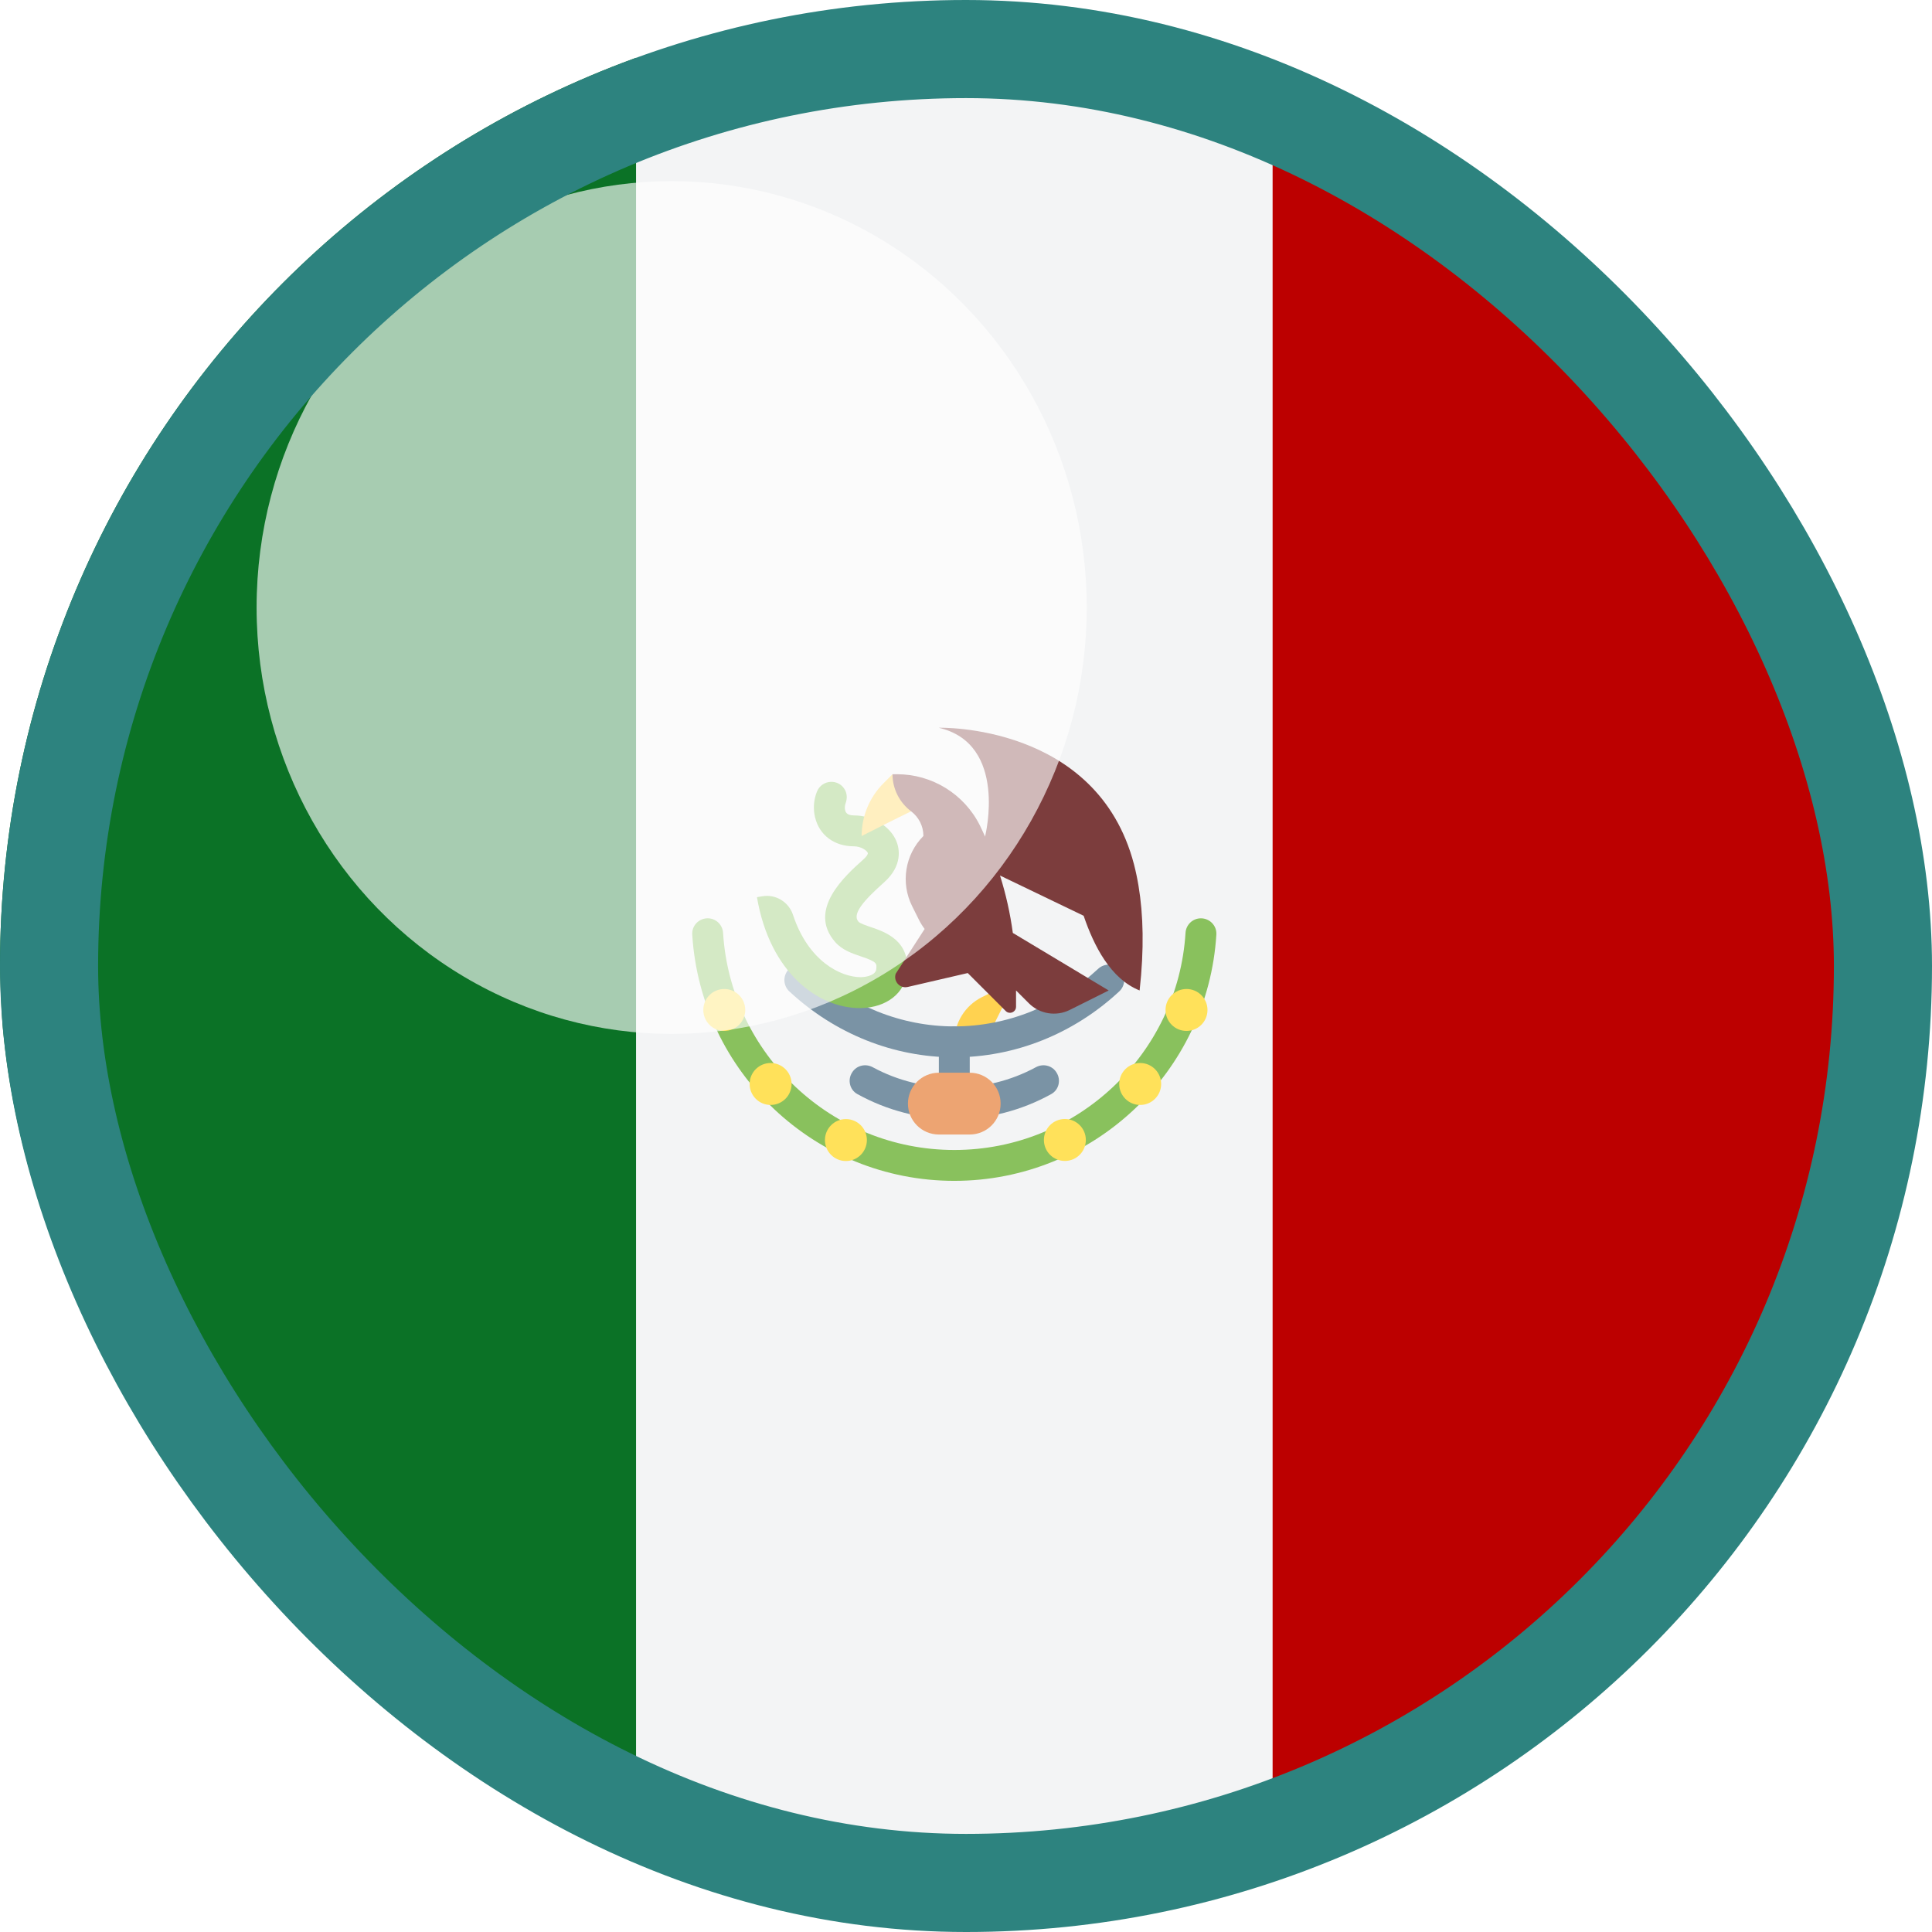 <svg width="256" height="256" viewBox="0 0 256 256" fill="none" xmlns="http://www.w3.org/2000/svg">
<g clip-path="url(#clip0_119_41)">
<rect width="256" height="256" rx="128" fill="white"/>
<path d="M168.6 7.225V245.678C217.679 228.327 252.857 181.56 252.9 126.546V126.355C252.857 71.343 217.679 24.573 168.6 7.225Z" fill="#BC0000"/>
<path d="M84.3 245.676V7.225C35.192 24.588 0 71.397 0 126.45C0 181.504 35.192 228.313 84.3 245.676Z" fill="#0B7226"/>
<path d="M84.301 245.675C97.488 250.337 111.667 252.9 126.451 252.9C141.234 252.9 155.413 250.337 168.601 245.675V7.222C155.413 2.56 141.234 0 126.451 0C111.667 0 97.485 2.563 84.301 7.225V245.675Z" fill="#F3F4F5"/>
<path d="M134.635 129.864L130.111 132.126C127.865 133.25 126.449 135.543 126.449 138.053H130.543L134.635 129.864Z" fill="#FFD250"/>
<path d="M126.45 148.284C125.318 148.284 124.404 147.368 124.404 146.238V138.053C124.404 136.92 125.32 136.007 126.45 136.007C127.582 136.007 128.496 136.923 128.496 138.053V146.238C128.496 147.368 127.58 148.284 126.45 148.284Z" fill="#7A93A5"/>
<path d="M126.45 140.098C118.41 140.098 110.649 136.996 104.591 131.365C103.765 130.595 103.714 129.299 104.484 128.473C105.26 127.647 106.552 127.605 107.376 128.366C112.675 133.292 119.447 136.004 126.45 136.004C133.45 136.004 140.224 133.292 145.521 128.366C146.347 127.602 147.64 127.641 148.413 128.473C149.183 129.299 149.135 130.595 148.306 131.365C142.25 136.996 134.486 140.098 126.45 140.098Z" fill="#7A93A5"/>
<path d="M126.451 148.284C121.926 148.284 117.526 147.143 113.598 144.968C112.575 144.4 112.277 143.063 112.923 142.088L112.946 142.051C113.536 141.163 114.702 140.905 115.64 141.413C122.28 145.018 130.621 145.018 137.258 141.413C138.196 140.905 139.362 141.163 139.953 142.051L139.975 142.088C140.621 143.063 140.324 144.4 139.301 144.968C135.375 147.146 130.975 148.284 126.451 148.284Z" fill="#7A93A5"/>
<path d="M113.926 133.576C108.517 133.576 102.023 129.024 100.301 118.88L101.015 118.759C102.796 118.458 104.516 119.518 105.081 121.235C107.093 127.332 111.367 129.488 114.073 129.482C115.028 129.457 116.026 129.125 116.104 128.451C116.197 127.644 116.219 127.45 114.078 126.728C112.915 126.335 111.597 125.888 110.67 124.829C106.927 120.555 111.993 116.028 114.429 113.856C114.859 113.471 115.036 113.145 114.991 113.021C114.857 112.672 114.056 112.141 113.148 112.141C110.549 112.141 108.576 110.672 108.003 108.311C107.719 107.148 107.826 105.951 108.247 104.9C108.902 103.262 111.17 103.138 111.982 104.703C112.263 105.246 112.255 105.872 112.044 106.446C111.937 106.738 111.915 107.069 111.982 107.342C112.033 107.553 112.153 108.047 113.151 108.047C115.657 108.047 118.04 109.525 118.816 111.56C119.147 112.428 119.648 114.682 117.158 116.904C114.469 119.304 112.861 121.111 113.752 122.128C113.955 122.359 114.82 122.651 115.39 122.845C117.234 123.469 120.662 124.626 120.17 128.914C119.864 131.609 117.456 133.481 114.188 133.568C114.098 133.573 114.011 133.576 113.926 133.576Z" fill="#89C15D"/>
<path d="M118.264 102.59L117.064 103.79C115.212 105.645 114.17 108.157 114.17 110.779C114.17 110.779 119.04 108.309 120.681 107.525C121.827 106.974 121.619 105.676 120.962 105.049C120.447 104.56 118.264 102.59 118.264 102.59Z" fill="#FFD250"/>
<path d="M126.451 156.469C107.989 156.469 92.84 142.017 91.725 123.831C91.652 122.662 92.601 121.679 93.773 121.679C94.855 121.679 95.743 122.525 95.81 123.604C96.808 139.64 110.169 152.378 126.451 152.378C142.732 152.378 156.093 139.64 157.088 123.606C157.156 122.525 158.043 121.682 159.125 121.682C160.297 121.682 161.247 122.665 161.174 123.834C160.058 142.017 144.912 156.469 126.451 156.469Z" fill="#89C15D"/>
<path d="M95.971 131.047C97.505 131.047 98.75 132.292 98.75 133.826C98.75 135.36 97.505 136.605 95.971 136.605C94.436 136.605 93.191 135.36 93.191 133.826C93.191 132.289 94.436 131.047 95.971 131.047Z" fill="#FFE15A"/>
<path d="M102.109 140.854C103.643 140.854 104.888 142.099 104.888 143.633C104.888 145.167 103.643 146.412 102.109 146.412C100.575 146.412 99.33 145.167 99.33 143.633C99.33 142.096 100.575 140.854 102.109 140.854Z" fill="#FFE15A"/>
<path d="M112.088 153.842C113.623 153.842 114.867 152.598 114.867 151.063C114.867 149.528 113.623 148.284 112.088 148.284C110.553 148.284 109.309 149.528 109.309 151.063C109.309 152.598 110.553 153.842 112.088 153.842Z" fill="#FFE15A"/>
<path d="M157.219 131.047C158.753 131.047 159.998 132.292 159.998 133.826C159.998 135.36 158.753 136.605 157.219 136.605C155.684 136.605 154.439 135.36 154.439 133.826C154.439 132.289 155.684 131.047 157.219 131.047Z" fill="#FFE15A"/>
<path d="M151.08 140.854C152.614 140.854 153.859 142.099 153.859 143.633C153.859 145.167 152.614 146.412 151.08 146.412C149.546 146.412 148.301 145.167 148.301 143.633C148.301 142.096 149.546 140.854 151.08 140.854Z" fill="#FFE15A"/>
<path d="M141.101 148.272C142.636 148.272 143.88 149.517 143.88 151.052C143.88 152.586 142.636 153.831 141.101 153.831C139.567 153.831 138.322 152.586 138.322 151.052C138.322 149.517 139.567 148.272 141.101 148.272Z" fill="#FFE15A"/>
<path d="M128.495 150.329H124.401C122.142 150.329 120.307 148.497 120.307 146.235C120.307 143.976 122.139 142.141 124.401 142.141H128.495C130.754 142.141 132.589 143.973 132.589 146.235C132.589 148.497 130.757 150.329 128.495 150.329Z" fill="#EDA472"/>
<path d="M150.863 117.399C150.785 116.924 150.698 116.458 150.602 116.005C150.498 115.505 150.386 115.013 150.262 114.538C145.364 95.793 124.385 96.431 124.385 96.431C133.599 98.55 130.541 110.773 130.541 110.773V110.883C130.311 110.38 130.089 109.871 129.842 109.376C127.762 105.218 123.511 102.588 118.86 102.588H118.262C118.262 104.526 119.186 106.339 120.732 107.508C121.718 108.255 122.356 109.438 122.356 110.773L122.35 110.779C119.914 113.237 119.315 116.978 120.864 120.074L121.771 121.889C121.982 122.314 122.235 122.716 122.519 123.095L118.686 129.024C118.349 130.033 119.248 131.019 120.282 130.777L128.232 128.934L133.264 133.967C133.767 134.47 134.63 134.113 134.63 133.402V131.241L136.322 132.933C137.755 134.366 139.946 134.723 141.759 133.815L146.907 131.241L134.206 123.62C133.857 121.038 133.29 118.495 132.506 116.011L143.588 121.344C144.954 125.351 147.163 129.704 150.998 131.238L151.004 131.241C151.616 125.773 151.498 121.212 150.863 117.399Z" fill="#7C3D3D"/>
<g filter="url(#filter0_f_119_41)">
<ellipse cx="89" cy="80.5" rx="55" ry="56.5" fill="white" fill-opacity="0.64"/>
</g>
</g>
<rect x="6.5" y="6.5" width="243" height="243" rx="121.5" stroke="#2D837F" stroke-width="13"/>
<defs>
<filter id="filter0_f_119_41" x="4.5" y="-5.5" width="169" height="172" filterUnits="userSpaceOnUse" color-interpolation-filters="sRGB">
<feFlood flood-opacity="0" result="BackgroundImageFix"/>
<feBlend mode="normal" in="SourceGraphic" in2="BackgroundImageFix" result="shape"/>
<feGaussianBlur stdDeviation="14.75" result="effect1_foregroundBlur_119_41"/>
</filter>
<clipPath id="clip0_119_41">
<rect width="256" height="256" rx="128" fill="white"/>
</clipPath>
</defs>
</svg>
